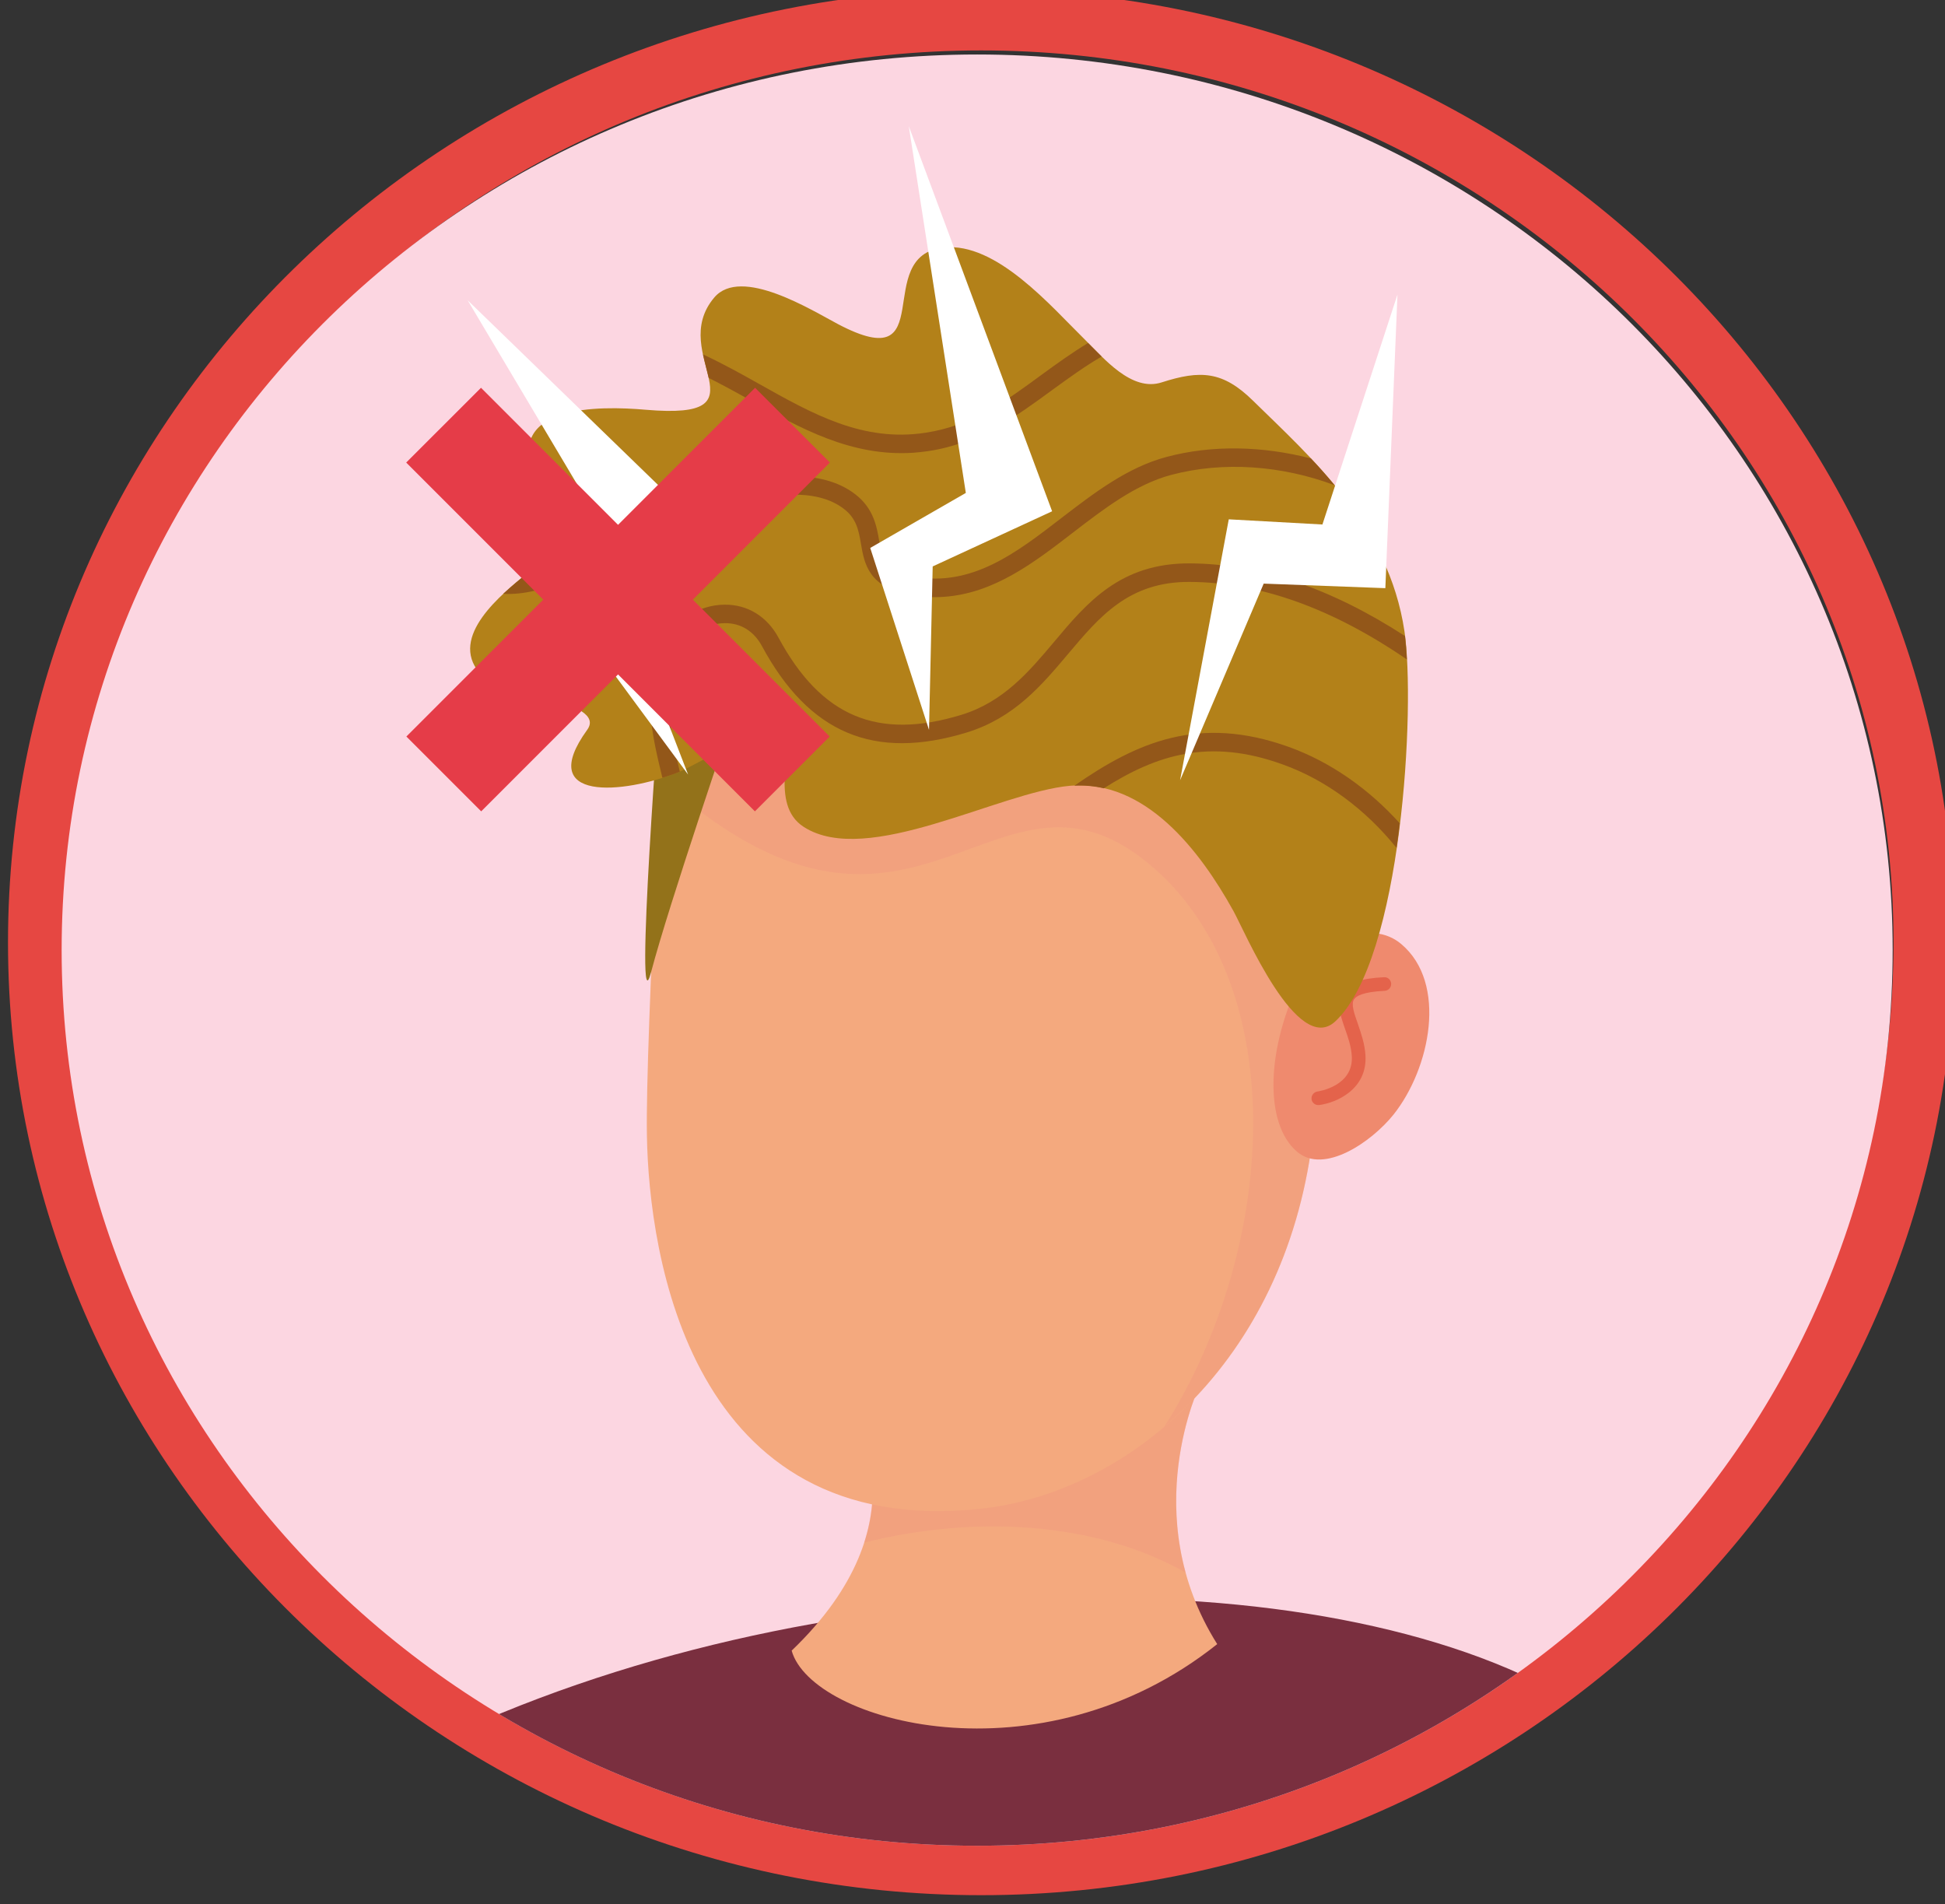 <?xml version="1.0" encoding="UTF-8"?>
<!-- Created with Inkscape (http://www.inkscape.org/) -->
<svg width="143.87mm" height="140.84mm" version="1.1" viewBox="0 0 143.87 140.84" xmlns="http://www.w3.org/2000/svg">
 <rect x="0" y="0" width="143.87" height="140.84" fill="#333333" stroke="none"/>
 <defs>
  <clipPath id="clipPath2452">
   <path d="m0 7606.2h3401.6v-7606.2h-3401.6z"/>
  </clipPath>
  <clipPath id="clipPath2468">
   <path d="m2747.6 3041.5c0-103.62 85.893-187.65 191.85-187.65 105.95 0 191.84 84.028 191.84 187.65 0 103.65-85.892 187.65-191.84 187.65-105.95 0-191.85-84.004-191.85-187.65"/>
  </clipPath>
  <clipPath id="clipPath2484">
   <path d="m2913.3 2950.8h72.99v-39.72h-72.99z"/>
  </clipPath>
  <clipPath id="clipPath2504">
   <path d="m2872.8 3105h139.02v-163.36h-139.02z"/>
  </clipPath>
 </defs>
 <g transform="translate(100.25 8.82)">
  <g transform="matrix(.353 0 0 -.353 -1065.6 1135.1)">
   <g clip-path="url(#clipPath2452)">
    <g transform="translate(2940.3 3230)">
     <path d="m0 0c-105.43 0-191.19-83.846-191.19-186.9 0-103.04 85.761-186.88 191.19-186.88 105.42 0 191.18 83.837 191.18 186.88 0 103.05-85.764 186.9-191.18 186.9m0-386.51c-112.43 0-203.92 89.55-203.92 199.61 0 110.07 91.486 199.62 203.92 199.62 112.44 0 203.91-89.546 203.91-199.62 0-110.06-91.473-199.61-203.91-199.61" fill="#e64742"/>
    </g>
    <g transform="translate(3131.3 3041.5)">
     <path d="m0 0c0-103.62-85.893-187.65-191.84-187.65-105.95 0-191.84 84.026-191.84 187.65 0 103.65 85.892 187.65 191.84 187.65 105.95 0 191.84-84.004 191.84-187.65" fill="#fcd6e1"/>
    </g>
   </g>
   <g clip-path="url(#clipPath2468)">
    <g transform="translate(2832.2 2878.4)">
     <path d="m0 0c81.078 36.178 188.07 35.729 236.46 2.929 9.344-62.745 3.07-191.39 11.826-216.4 8.766-25.011-3.225-49.672-3.225-49.672l-218.68-64.628s-38.801 90.296-34.354 175.88c3.889 74.4-22.431 138.33 7.969 151.89" fill="#7a2f3f"/>
    </g>
    <g transform="translate(2986.3 2950.8)">
     <path d="m0 0-72.988-6.441s15.558-22.53-12.721-49.63c4.121-14.867 51.916-28.309 89.172 1.363-17.07 27.115-3.463 54.708-3.463 54.708" fill="#f4a97e"/>
    </g>
    <g clip-path="url(#clipPath2484)" opacity=".3">
     <g transform="translate(2986.3 2950.8)">
      <path d="m 0,0 -72.988,-6.441 c 0,0 7.617,-11.069 2.468,-27.001 22.827,5.734 48.215,4.556 67.364,-6.275 C -9.008,-18.277 0,0 0,0" fill="#ef8d80"/>
     </g>
    </g>
    <g transform="translate(2874.5 3104.1)">
     <path d="m0 0 132.7 0.969s8.305-57.879 2.482-103.57c-5.933-46.433-38.746-73.814-69.589-77.057-60.912-6.438-69.411 53.462-69.832 78.112-0.391 19.914 4.234 101.54 4.234 101.54" fill="#f4a97e"/>
    </g>
    <g clip-path="url(#clipPath2504)" opacity=".3">
     <g transform="translate(3007.2 3105.1)">
      <path d="m0 0s8.305-57.879 2.482-103.57c-3.38-26.448-15.472-46.67-30.943-59.799 23.524 37.228 26.705 91.625-2.26 116.97-33.033 28.885-49.052-28.713-101.78 17.325 0.186-2.539-0.644-4.182-1.961-5.414 0.922 18.615 1.762 33.511 1.762 33.511z" fill="#ef8d80"/>
     </g>
    </g>
    <g transform="translate(2888.4 3090.7)">
     <path d="m0 0s-13.553-39.656-17.258-53.783c-3.703-14.127 2.08 60.978 2.08 60.978z" fill="#93721a"/>
    </g>
    <g transform="translate(3007.4 3035.8)">
     <path d="m0 0c3.816 7.617 14.547 12.4 20.941 6.959 9.723-8.207 6.065-26.049-1.64-35.73-4.697-5.821-14.543-12.512-20.143-7.825-7.166 6.03-6.426 22.094 0.842 36.596" fill="#ef8a6e"/>
    </g>
    <g transform="translate(3010.5 3009.1)">
     <path d="m0 0c-0.492 0.17-0.898 0.6-0.967 1.146-0.099 0.799 0.449 1.516 1.235 1.627 0.294 0.047 7.587 1.137 7.195 7.426-0.111 1.989-0.785 3.94-1.459 5.817-0.969 2.845-1.906 5.517-0.449 7.689 1.261 1.877 3.916 2.791 8.656 3.014 0.814 0.058 1.445-0.547 1.5-1.344 0.039-0.787-0.559-1.461-1.359-1.502-4.477-0.225-5.963-1.062-6.413-1.783-0.671-0.969 0-2.887 0.786-5.115 0.677-1.979 1.459-4.213 1.601-6.614 0.432-7.162-6.144-9.959-9.681-10.42-0.225-0.025-0.448-0.013-0.645 0.059" fill="#e4634b"/>
    </g>
    <g transform="translate(3029 3108.3)">
     <path d="m0 0c-3.314 22.246-19.684 36.481-31.705 48.283-6.367 6.274-11.068 6.467-19.147 3.873-6.353-2.066-12.191 5.117-16.144 8.99-6.988 6.848-18.52 20.452-29.543 19.259-15.32-1.668-0.451-27.454-22.137-16.059-5.441 2.863-20.365 12.234-25.967 5.566-10.068-11.924 11.909-25.757-14.347-23.496-9.737 0.843-29.783 1.151-23.301-14.362 3.604-8.575 6.584-13.232-1.594-19.949-5.164-4.236-16.459-13.188-9.906-20.859 3.531-4.127 26.973-5.752 22.537-11.894-10.953-15.141 7.565-13.497 19.176-8.854 3.92 1.568 16.711 9.893 21.254 7.309 3.379-1.946-2.498-14.014 4.953-18.797 13.295-8.541 40.92 7.322 55.844 8.627 15.738 1.345 27.158-13.569 34.17-26.205 2.386-4.293 13.412-30.539 21.351-23.176 14.027 13.033 16.832 66.006 14.506 81.744" fill="#b38119"/>
    </g>
    <g transform="translate(2845.1 3120.4)">
     <path d="m0 0c6.088 1.177 12.719 5.045 19.551 9.02 6.816 3.966 13.898 8.091 20.42 9.287l2.134 0.392c8.149 1.541 19.305 3.658 26.749-2.119 3.804-2.945 4.462-6.723 4.98-9.736 0.672-3.914 1.125-6.493 7.396-7.541 12.118-2.055 21.239 4.959 30.875 12.396 6.729 5.158 13.729 10.548 21.909 12.723 9.634 2.583 20.256 2.287 30.285-0.313 1.697-1.777 3.353-3.654 4.953-5.595-11.039 4.127-23.285 5.062-34.242 2.15-7.434-1.982-14.084-7.098-20.535-12.055-8.194-6.323-16.608-12.791-27.147-13.494-2.146-0.148-4.387-0.051-6.756 0.351-8.955 1.528-9.851 6.608-10.552 10.704-0.489 2.863-0.936 5.318-3.536 7.338-6.07 4.74-15.838 2.878-23.664 1.375l-2.115-0.395c-5.908-1.092-12.685-5.035-19.203-8.838-8.576-4.99-17.891-10.39-26.447-9.898 1.783 1.653 3.543 3.072 4.945 4.248" fill="#935719"/>
    </g>
    <g transform="translate(2873.5 3077.6)">
     <path d="m0 0c-2.064 8.512-4.633 19.148-0.199 27.8 2.609 5.104 7.801 8.444 13.187 8.473 4.813 0.075 8.92-2.441 11.334-6.889 8.936-16.564 20.774-21.558 38.338-16.187 8.848 2.707 14.223 9.117 19.414 15.276 6.832 8.14 13.846 16.542 28.446 16.453 14.605-0.067 29.699-5.244 45.089-15.221 0.164-1.401 0.291-3.039 0.389-4.904-15.596 10.702-30.842 16.185-45.519 16.244-12.737 0.068-18.881-7.281-25.446-15.069-5.556-6.59-11.304-13.421-21.254-16.478-19.398-5.924-33.021-0.199-42.896 18.066-1.696 3.168-4.475 4.893-7.84 4.837-4.041-0.042-7.83-2.538-9.762-6.352-3.73-7.27-1.599-16.526 0.377-24.758-1.332-0.551-2.51-0.939-3.658-1.291" fill="#935719"/>
    </g>
    <g transform="translate(2962.7 3168.7)">
     <path d="m0 0c0.896-0.886 1.826-1.851 2.848-2.837-3.547-2.049-6.873-4.486-10.285-6.953-7.532-5.529-15.303-11.222-26.004-12.852-1.096-0.165-2.163-0.267-3.188-0.351-13.016-0.856-23.775 5.178-34.184 11.027-2.847 1.594-5.738 3.17-8.683 4.654-0.336 1.474-0.813 3.147-1.19 4.924 4.051-1.888 7.954-4.038 11.782-6.201 11.179-6.269 21.703-12.228 34.859-10.209 9.779 1.473 16.83 6.637 24.295 12.135 3.143 2.285 6.355 4.615 9.75 6.663" fill="#935719"/>
    </g>
    <g transform="translate(2966 3075.4)">
     <path d="m0 0c-1.979 0.465-4.025 0.66-6.174 0.547 13.119 9.117 26.123 14.885 44.949 8.123 8.725-3.147 16.719-8.768 23.231-15.99-0.186-1.729-0.424-3.451-0.674-5.155-6.455 8.002-14.746 14.227-23.863 17.481-15.332 5.555-26.385 2.033-37.469-5.006" fill="#935719"/>
    </g>
   </g>
  </g>
  <g transform="matrix(.353 0 0 -.353 -49.352 48.467)">
   <path d="m0 0-29.26 39.688 13.086 9.214-30.021 50.473 51.216-49.673-20.031-10.798z" fill="#fff"/>
  </g>
  <g transform="matrix(.353 0 0 -.353 -31.532 45.161)">
   <path d="m0 0-12.316 38.117 20.031 11.526-11.951 76.837 30.033-80.68-25.026-11.556z" fill="#fff"/>
  </g>
  <g transform="matrix(.353 0 0 -.353 -64.657 51.187)">
   <path d="m0 0 73.068 73.079-15.673 15.665-73.071-73.07z" fill="#e53c48"/>
  </g>
  <g transform="matrix(.353 0 0 -.353 -44.41 51.187)">
   <path d="m0 0-73.07 73.079 15.675 15.665 73.069-73.07z" fill="#e53c48"/>
  </g>
  <g transform="matrix(.353 0 0 -.353 -12.96 48.888)">
   <path d="m0 0 10.201 54.67 19.623-1.084 15.727 48.176-2.539-61.514-25.491 0.953z" fill="#fff"/>
  </g>
 </g>
</svg>
